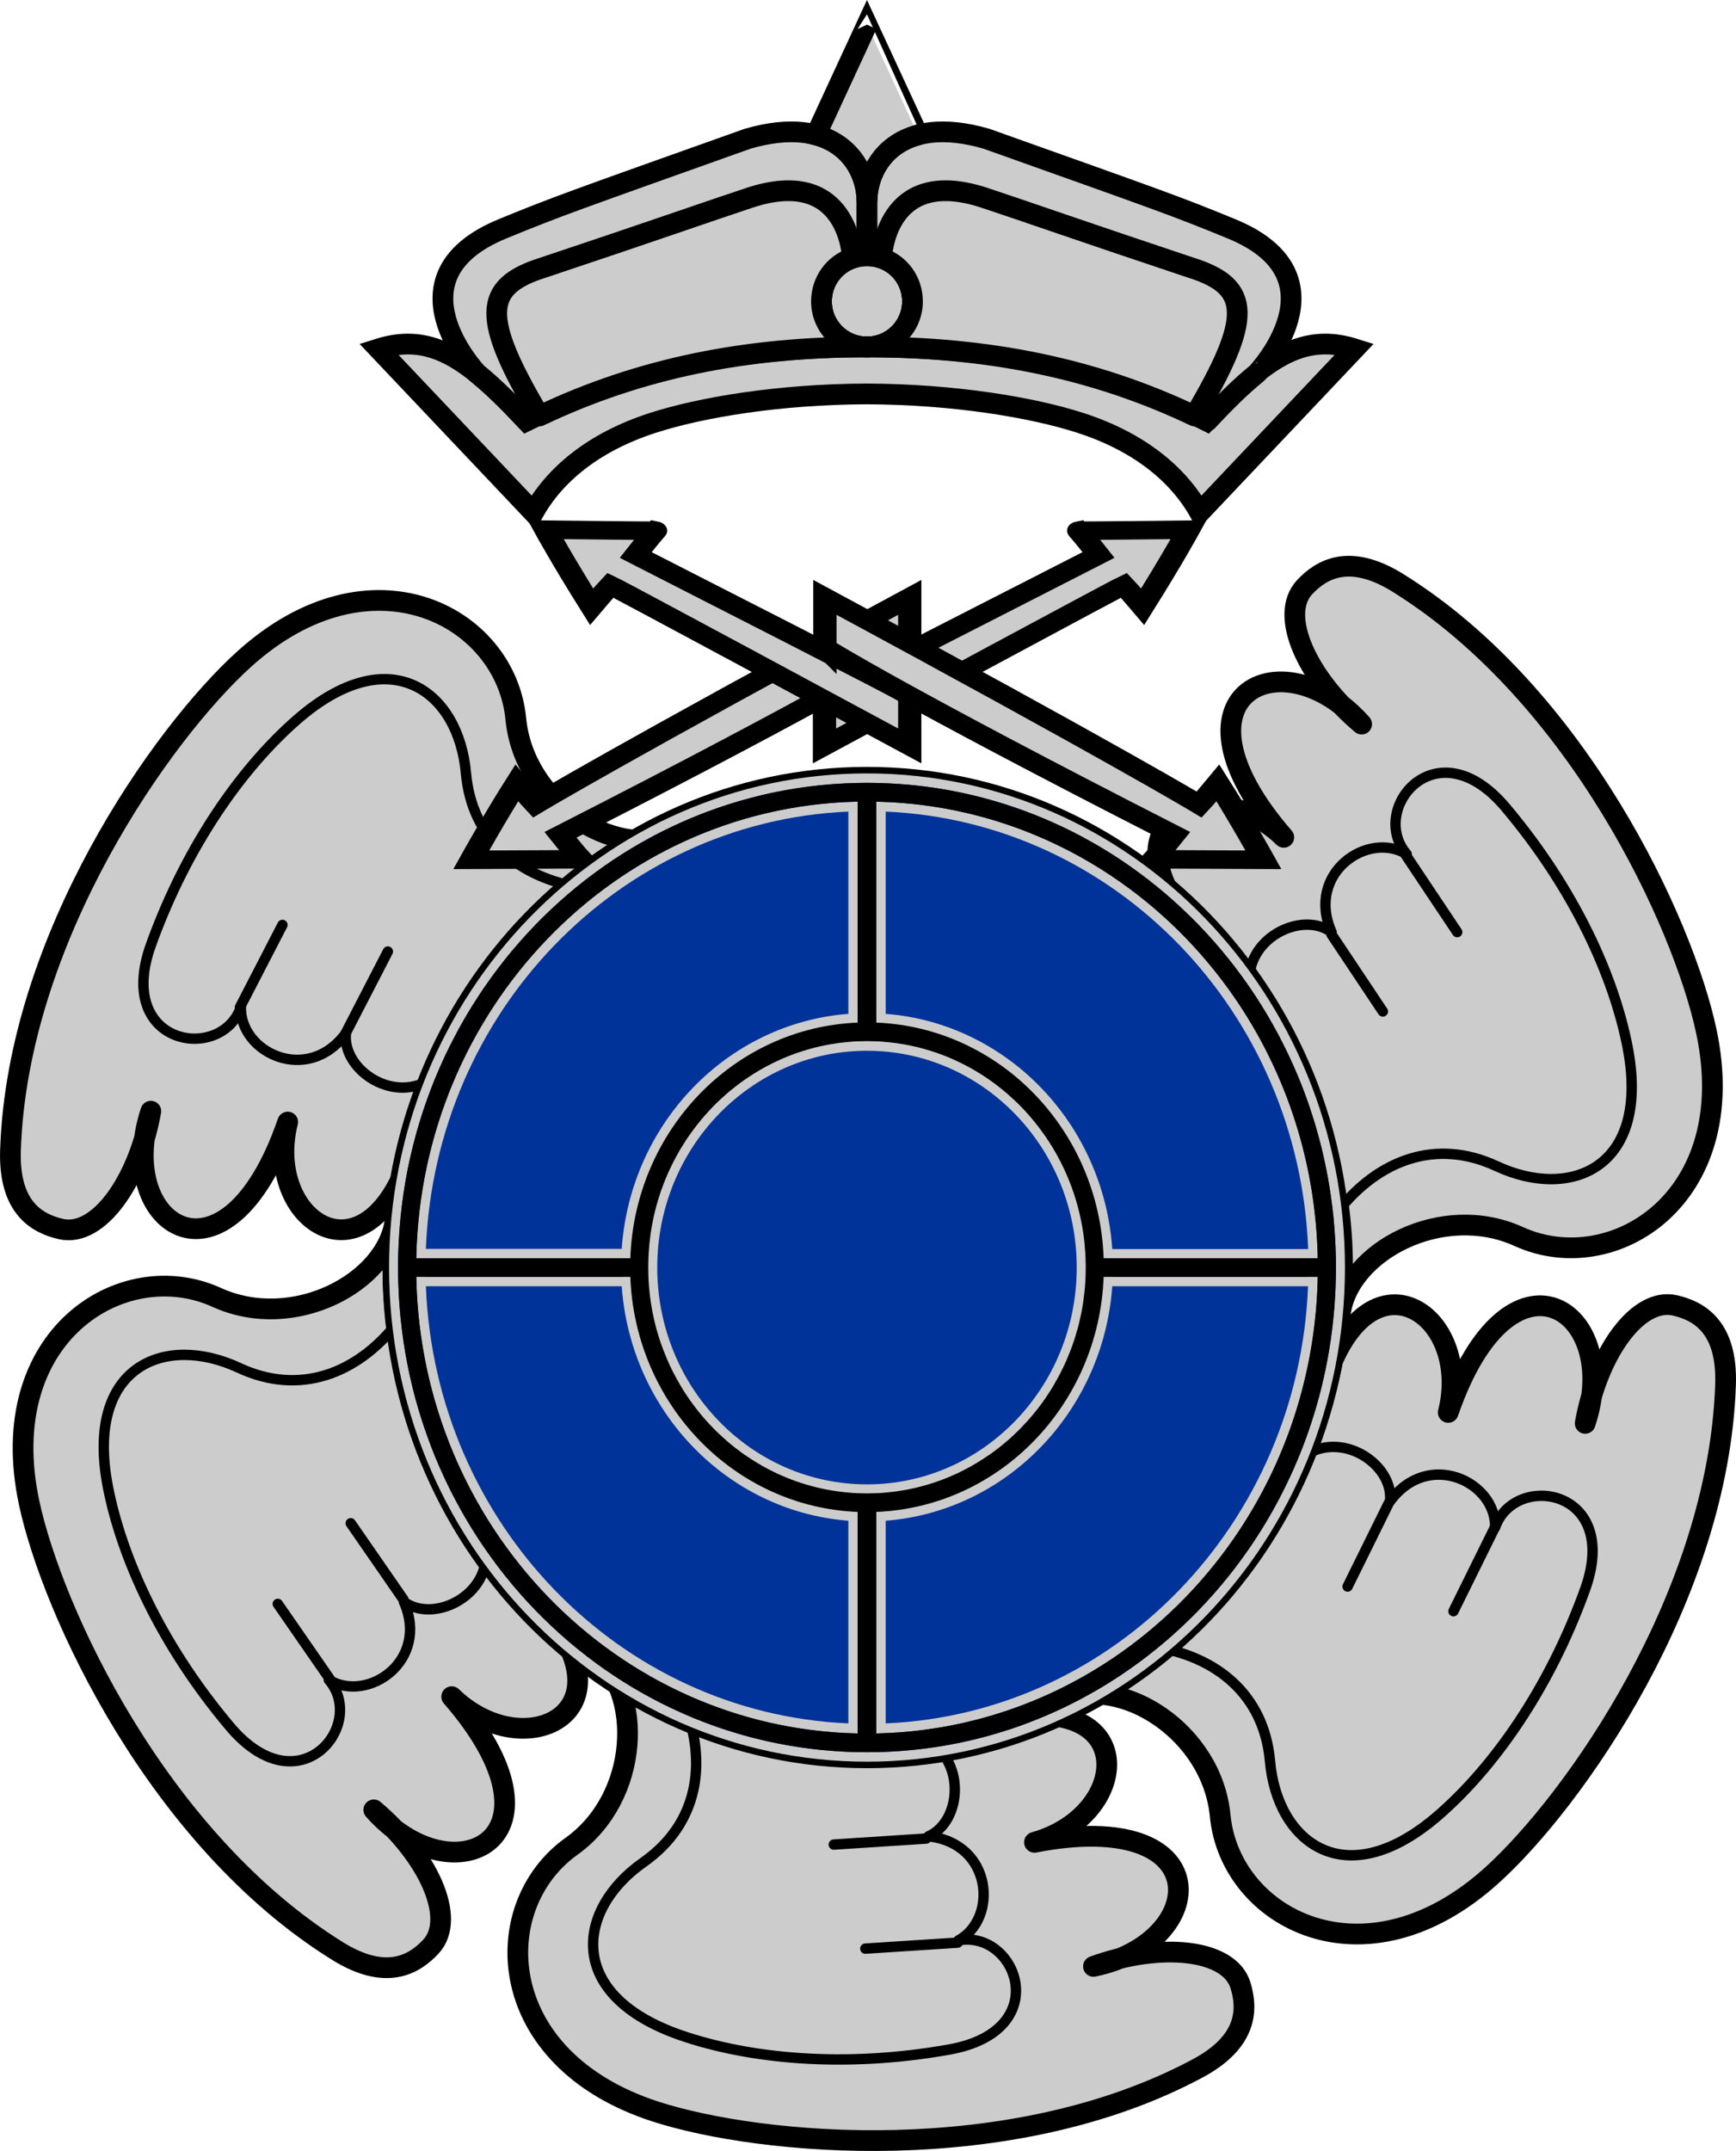 <?xml version="1.0" encoding="UTF-8" standalone="no"?>
<!-- Created with Inkscape (http://www.inkscape.org/) -->

<svg
   xmlns:dc="http://purl.org/dc/elements/1.1/"
   xmlns:cc="http://creativecommons.org/ns#"
   xmlns:rdf="http://www.w3.org/1999/02/22-rdf-syntax-ns#"
   xmlns:svg="http://www.w3.org/2000/svg"
   xmlns="http://www.w3.org/2000/svg"
   xmlns:sodipodi="http://sodipodi.sourceforge.net/DTD/sodipodi-0.dtd"
   xmlns:inkscape="http://www.inkscape.org/namespaces/inkscape"
   width="800.018"
   height="990.881"
   id="svg5108"
   version="1.1"
   inkscape:version="0.48.4 r9939"
   sodipodi:docname="Suomen_lentomerkki_konekivääriampujalle_ja_radiosähköttäjälle_1942-1945.svg">
  <defs
     id="defs5110" />
  <sodipodi:namedview
     id="base"
     pagecolor="#ffffff"
     bordercolor="#666666"
     borderopacity="1.0"
     inkscape:pageopacity="0.0"
     inkscape:pageshadow="2"
     inkscape:zoom="0.52025256"
     inkscape:cx="400.01433"
     inkscape:cy="492.22451"
     inkscape:document-units="px"
     inkscape:current-layer="layer1"
     showgrid="false"
     inkscape:showpageshadow="false"
     fit-margin-top="0"
     fit-margin-left="0"
     fit-margin-right="0"
     fit-margin-bottom="0"
     inkscape:window-width="1024"
     inkscape:window-height="714"
     inkscape:window-x="0"
     inkscape:window-y="27"
     inkscape:window-maximized="1" />
  <g
     inkscape:label="Layer 1"
     inkscape:groupmode="layer"
     id="layer1"
     transform="translate(-31.414,-236.563)">
    <path
       style="fill:#cccccc;fill-rule:evenodd;stroke:#000000;stroke-width:9.55;stroke-miterlimit:4;stroke-opacity:1;stroke-dasharray:none;fill-opacity:1"
       d="m 219.174,395.032 c -4.249,0.024 -8.648,0.748 -13.312,2.219 l 71.406,75.375 c 9.496,-17.044 27.199,-32.295 54.875,-41.25 22.036,-7.132 57.931,-13.215 98.625,-13.375 40.694,0.16 76.589,6.243 98.625,13.375 27.676,8.955 45.379,24.206 54.875,41.25 l 71.406,-75.375 c -4.664,-1.471 -9.063,-2.195 -13.312,-2.219 -18.413,-0.103 -33.904,12.952 -54.875,35.406 -48.42,-24.417 -98.635,-34.562 -156.531,-34.562 -0.063,0 -0.125,-2e-5 -0.188,0 -0.063,-2e-5 -0.125,0 -0.188,0 -57.896,0 -108.111,10.146 -156.531,34.562 -20.971,-22.454 -36.462,-35.51 -54.875,-35.406 z"
       id="path4012"
       inkscape:connector-curvature="0" />
    <path
       style="fill:#cccccc;fill-opacity:1"
       inkscape:connector-curvature="0"
       d="m 451.925,375.392 c 0,-11.606 -9.374,-20.994 -20.967,-20.994 -11.579,0 -20.98,9.388 -20.98,20.994 0,11.566 9.401,20.98 20.98,20.98 11.593,0 20.967,-9.414 20.967,-20.98 z"
       id="path15" />
    <path
       style="fill:none;stroke:#000000;stroke-width:9.55;stroke-linecap:round;stroke-linejoin:round;stroke-miterlimit:3.864"
       inkscape:connector-curvature="0"
       stroke-miterlimit="3.864"
       d="m 451.925,375.392 c 0,-11.606 -9.374,-20.994 -20.967,-20.994 -11.579,0 -20.98,9.388 -20.98,20.994 0,11.566 9.401,20.98 20.98,20.98 11.593,0 20.967,-9.414 20.967,-20.98 z"
       id="path17" />
    <path
       style="fill:#cccccc;fill-rule:evenodd;fill-opacity:1"
       inkscape:connector-curvature="0"
       d="m 649.064,841.781 c 3.639,-28.731 46.857,-51.781 82.257,-35.671 43.313,19.696 102.89,-17.598 86.424,-94.607 -10.619,-49.726 -59.073,-154.82 -142.07,-206.439 -22.577,-14.041 -35.481,-6.128 -43.043,1.961 -12.215,13.053 1.515,42.245 26.283,63.063 -36.537,-41.163 -93.133,-13.811 -35.887,52.147 -31.599,-30.747 -79.688,-9.889 -47.304,34.196 17.612,15.407 32.763,33.736 45.113,55.109 23.726,41.041 32.519,86.397 28.231,130.24 z"
       id="path31" />
    <path
       style="fill:none;stroke:#000000;stroke-width:9.55;stroke-linecap:round;stroke-linejoin:round;stroke-miterlimit:3.864"
       inkscape:connector-curvature="0"
       stroke-miterlimit="3.864"
       d="m 649.064,841.781 c 3.639,-28.731 46.857,-51.781 82.257,-35.671 43.313,19.696 102.89,-17.598 86.424,-94.607 -10.619,-49.726 -59.073,-154.82 -142.07,-206.439 -22.577,-14.041 -35.481,-6.128 -43.043,1.961 -12.215,13.053 1.515,42.245 26.283,63.063 -36.537,-41.163 -93.133,-13.811 -35.887,52.147 -31.599,-30.747 -79.688,-9.889 -47.304,34.196 17.612,15.407 32.763,33.736 45.113,55.109 23.726,41.041 32.519,86.397 28.231,130.24 z"
       id="path33" />
    <path
       style="fill:#cccccc;fill-rule:evenodd;fill-opacity:1"
       inkscape:connector-curvature="0"
       d="m 607.314,690.801 c 4.802,6.574 9.36,13.513 13.527,20.75 15.123,26.188 24.308,54.013 27.757,82.176 18.275,-22.752 44.531,-33.046 72.518,-20.033 34.21,15.908 71.206,0.825 60.317,-55.042 -6.263,-32.045 -24.172,-72.261 -56.177,-110.2 -32.005,-37.916 -63.347,0.92 -45.586,21.521 -18.005,-10.889 -46.56,8.792 -34.602,35.955 -13.825,-10.103 -40.311,2.951 -37.754,24.878 z"
       id="path35" />
    <path
       style="fill:none;stroke:#000000;stroke-width:4.775;stroke-linecap:round;stroke-linejoin:round;stroke-miterlimit:3.864"
       inkscape:connector-curvature="0"
       stroke-miterlimit="3.864"
       d="m 607.314,690.801 c 4.802,6.574 9.36,13.513 13.527,20.75 15.123,26.188 24.308,54.013 27.757,82.176 18.275,-22.752 44.531,-33.046 72.518,-20.033 34.21,15.908 71.206,0.825 60.317,-55.042 -6.263,-32.045 -24.172,-72.261 -56.177,-110.2 -32.005,-37.916 -63.347,0.92 -45.586,21.521 -18.005,-10.889 -46.56,8.792 -34.602,35.955 -13.825,-10.103 -40.311,2.951 -37.754,24.878 z"
       id="path37" />
    <path
       style="fill:#cccccc;fill-rule:evenodd;fill-opacity:1"
       inkscape:connector-curvature="0"
       d="m 521.715,1019.44 c 26.675,-11.201 68.244,14.689 72.004,53.418 4.585,47.344 66.674,80.282 125.14,27.527 37.768,-34.061 104.56,-128.55 107.76,-226.249 0.853,-26.567 -12.445,-33.79 -23.239,-36.293 -17.382,-4.044 -35.819,22.428 -41.447,54.311 17.382,-52.228 -34.616,-87.587 -63.117,-5.045 10.849,-42.705 -31.274,-73.938 -53.283,-23.834 -4.531,22.942 -12.796,45.234 -25.146,66.607 -23.713,41.054 -58.558,71.381 -98.666,89.561 z"
       id="path39" />
    <path
       style="fill:none;stroke:#000000;stroke-width:9.55;stroke-linecap:round;stroke-linejoin:round;stroke-miterlimit:3.864"
       inkscape:connector-curvature="0"
       stroke-miterlimit="3.864"
       d="m 521.715,1019.44 c 26.675,-11.201 68.244,14.689 72.004,53.418 4.585,47.344 66.674,80.282 125.14,27.527 37.768,-34.061 104.56,-128.55 107.76,-226.249 0.853,-26.567 -12.445,-33.79 -23.239,-36.293 -17.382,-4.044 -35.819,22.428 -41.447,54.311 17.382,-52.228 -34.616,-87.587 -63.117,-5.045 10.849,-42.705 -31.274,-73.938 -53.283,-23.834 -4.531,22.942 -12.796,45.234 -25.146,66.607 -23.713,41.054 -58.558,71.381 -98.666,89.561 z"
       id="path41" />
    <path
       style="fill:#cccccc;fill-rule:evenodd;fill-opacity:1"
       inkscape:connector-curvature="0"
       d="m 631.574,907.781 c -3.287,7.454 -7.021,14.839 -11.2,22.09 -15.123,26.215 -34.629,48.048 -57.3,65.159 28.839,4.396 50.889,22.009 53.607,52.756 3.328,37.591 34.9,62.089 77.821,24.7 24.633,-21.413 50.51,-57.058 67.337,-103.74 16.868,-46.695 -32.451,-54.405 -41.406,-28.704 0.433,-21.048 -30.882,-35.928 -48.44,-12.012 1.839,-17.017 -22.698,-33.425 -40.419,-20.25 z"
       id="path43" />
    <path
       style="fill:none;stroke:#000000;stroke-width:4.775;stroke-linecap:round;stroke-linejoin:round;stroke-miterlimit:3.864"
       inkscape:connector-curvature="0"
       stroke-miterlimit="3.864"
       d="m 631.574,907.781 c -3.287,7.454 -7.021,14.839 -11.2,22.09 -15.123,26.215 -34.629,48.048 -57.3,65.159 28.839,4.396 50.889,22.009 53.607,52.756 3.328,37.591 34.9,62.089 77.821,24.7 24.633,-21.413 50.51,-57.058 67.337,-103.74 16.868,-46.695 -32.451,-54.405 -41.406,-28.704 0.433,-21.048 -30.882,-35.928 -48.44,-12.012 1.839,-17.017 -22.698,-33.425 -40.419,-20.25 z"
       id="path45" />
    <path
       style="fill:#cccccc;fill-rule:evenodd;fill-opacity:1"
       inkscape:connector-curvature="0"
       d="m 304.985,997.9 c 23.037,17.518 21.4,66.485 -10.24,89.089 -38.755,27.648 -36.212,97.867 38.701,122.14 48.413,15.678 163.619,26.27 249.819,-19.83 23.469,-12.54 23.063,-27.649 19.831,-38.255 -5.208,-17.084 -37.334,-19.804 -67.77,-8.766 53.932,-11.038 58.545,-73.735 -27.189,-57.151 42.421,-11.972 48.4,-64.05 -5.992,-58.071 -22.13,7.562 -45.559,11.525 -70.259,11.525 -47.413,0 -91.078,-15.002 -126.9,-40.676 z"
       id="path47" />
    <path
       style="fill:none;stroke:#000000;stroke-width:9.55;stroke-linecap:round;stroke-linejoin:round;stroke-miterlimit:3.864"
       inkscape:connector-curvature="0"
       stroke-miterlimit="3.864"
       d="m 304.985,997.9 c 23.037,17.518 21.4,66.485 -10.24,89.089 -38.755,27.648 -36.212,97.867 38.701,122.14 48.413,15.678 163.619,26.27 249.819,-19.83 23.469,-12.54 23.063,-27.649 19.831,-38.255 -5.208,-17.084 -37.334,-19.804 -67.77,-8.766 53.932,-11.038 58.545,-73.735 -27.189,-57.151 42.421,-11.972 48.4,-64.05 -5.992,-58.071 -22.13,7.562 -45.559,11.525 -70.259,11.525 -47.413,0 -91.078,-15.002 -126.9,-40.676 z"
       id="path49" />
    <path
       style="fill:#cccccc;fill-rule:evenodd;fill-opacity:1"
       inkscape:connector-curvature="0"
       d="m 456.605,1037.22 c -8.089,0.894 -16.368,1.354 -24.727,1.354 -30.26,0 -58.951,-5.966 -85.058,-17.058 10.592,27.189 6.385,55.095 -18.911,72.815 -30.882,21.684 -36.306,61.277 17.531,79.769 30.882,10.592 74.642,15.191 123.52,6.452 48.846,-8.765 30.896,-55.325 4.14,-50.252 18.437,-10.146 15.678,-44.721 -13.811,-47.94 15.664,-6.899 17.585,-36.375 -2.679,-45.14 z"
       id="path51" />
    <path
       style="fill:none;stroke:#000000;stroke-width:4.775;stroke-linecap:round;stroke-linejoin:round;stroke-miterlimit:3.864"
       inkscape:connector-curvature="0"
       stroke-miterlimit="3.864"
       d="m 456.605,1037.22 c -8.089,0.894 -16.368,1.354 -24.727,1.354 -30.26,0 -58.951,-5.966 -85.058,-17.058 10.592,27.189 6.385,55.095 -18.911,72.815 -30.882,21.684 -36.306,61.277 17.531,79.769 30.882,10.592 74.642,15.191 123.52,6.452 48.846,-8.765 30.896,-55.325 4.14,-50.252 18.437,-10.146 15.678,-44.721 -13.811,-47.94 15.664,-6.899 17.585,-36.375 -2.679,-45.14 z"
       id="path53" />
    <path
       style="fill:#cccccc;fill-rule:evenodd;fill-opacity:1"
       inkscape:connector-curvature="0"
       d="m 213.535,798.501 c -3.652,28.705 -46.857,51.754 -82.244,35.644 -43.327,-19.709 -102.89,17.599 -86.451,94.594 10.646,49.765 59.073,154.86 142.09,206.449 22.576,14.027 35.468,6.114 43.016,-1.975 12.229,-13.04 -1.488,-42.231 -26.27,-63.036 36.55,41.176 93.133,13.812 35.901,-52.133 31.585,30.72 79.674,9.875 47.304,-34.237 -17.612,-15.38 -32.776,-33.695 -45.112,-55.095 -23.701,-41.041 -32.534,-86.369 -28.232,-130.21 z"
       id="path55" />
    <path
       style="fill:none;stroke:#000000;stroke-width:9.55;stroke-linecap:round;stroke-linejoin:round;stroke-miterlimit:3.864"
       inkscape:connector-curvature="0"
       stroke-miterlimit="3.864"
       d="m 213.535,798.501 c -3.652,28.705 -46.857,51.754 -82.244,35.644 -43.327,-19.709 -102.89,17.599 -86.451,94.594 10.646,49.765 59.073,154.86 142.09,206.449 22.576,14.027 35.468,6.114 43.016,-1.975 12.229,-13.04 -1.488,-42.231 -26.27,-63.036 36.55,41.176 93.133,13.812 35.901,-52.133 31.585,30.72 79.674,9.875 47.304,-34.237 -17.612,-15.38 -32.776,-33.695 -45.112,-55.095 -23.701,-41.041 -32.534,-86.369 -28.232,-130.21 z"
       id="path57" />
    <path
       style="fill:#cccccc;fill-rule:evenodd;fill-opacity:1"
       inkscape:connector-curvature="0"
       d="m 255.295,949.451 c -4.829,-6.533 -9.32,-13.473 -13.527,-20.737 -15.124,-26.188 -24.294,-54.013 -27.785,-82.19 -18.234,22.793 -44.49,33.087 -72.491,20.047 -34.209,-15.908 -71.22,-0.825 -60.316,55.042 6.263,32.045 24.172,72.261 56.177,110.2 32.019,37.943 63.347,-0.92 45.6,-21.521 17.978,10.889 46.546,-8.793 34.588,-35.955 13.824,10.117 40.31,-2.949 37.754,-24.891 z"
       id="path59" />
    <path
       style="fill:none;stroke:#000000;stroke-width:4.775;stroke-linecap:round;stroke-linejoin:round;stroke-miterlimit:3.864"
       inkscape:connector-curvature="0"
       stroke-miterlimit="3.864"
       d="m 255.295,949.451 c -4.829,-6.533 -9.32,-13.473 -13.527,-20.737 -15.124,-26.188 -24.294,-54.013 -27.785,-82.19 -18.234,22.793 -44.49,33.087 -72.491,20.047 -34.209,-15.908 -71.22,-0.825 -60.316,55.042 6.263,32.045 24.172,72.261 56.177,110.2 32.019,37.943 63.347,-0.92 45.6,-21.521 17.978,10.889 46.546,-8.793 34.588,-35.955 13.824,10.117 40.31,-2.949 37.754,-24.891 z"
       id="path61" />
    <path
       style="fill:#cccccc;fill-rule:evenodd;fill-opacity:1"
       inkscape:connector-curvature="0"
       d="M 341.125,621.052 C 314.437,632.266 272.854,606.362 269.121,567.661 264.549,520.276 202.447,487.351 143.982,540.106 106.226,574.186 39.422,668.685 36.242,766.365 c -0.88,26.594 12.403,33.791 23.226,36.28 17.382,4.044 35.819,-22.415 41.46,-54.271 -17.382,52.228 34.589,87.547 63.077,5.005 -10.822,42.718 31.301,73.966 53.31,23.862 4.504,-22.942 12.797,-45.248 25.147,-66.621 23.698,-41.067 58.543,-71.367 98.664,-89.561 z"
       id="path63" />
    <path
       style="fill:none;stroke:#000000;stroke-width:9.55;stroke-linecap:round;stroke-linejoin:round;stroke-miterlimit:3.864"
       inkscape:connector-curvature="0"
       stroke-miterlimit="3.864"
       d="M 341.125,621.052 C 314.437,632.266 272.854,606.362 269.121,567.661 264.549,520.276 202.447,487.351 143.982,540.106 106.226,574.186 39.422,668.685 36.242,766.365 c -0.88,26.594 12.403,33.791 23.226,36.28 17.382,4.044 35.819,-22.415 41.46,-54.271 -17.382,52.228 34.589,87.547 63.077,5.005 -10.822,42.718 31.301,73.966 53.31,23.862 4.504,-22.942 12.797,-45.248 25.147,-66.621 23.698,-41.067 58.543,-71.367 98.664,-89.561 z"
       id="path65" />
    <path
       style="fill:#cccccc;fill-rule:evenodd;fill-opacity:1"
       inkscape:connector-curvature="0"
       d="m 231.275,732.701 c 3.26,-7.426 7.007,-14.839 11.187,-22.09 15.123,-26.188 34.643,-48.048 57.3,-65.132 -28.84,-4.437 -50.875,-22.022 -53.621,-52.796 -3.301,-37.564 -34.886,-62.075 -77.821,-24.687 -24.619,21.44 -50.51,57.043 -67.337,103.74 -16.841,46.708 32.479,54.405 41.433,28.731 -0.446,21.034 30.882,35.914 48.413,11.985 -1.84,17.03 22.712,33.452 40.446,20.25 z"
       id="path67" />
    <path
       style="fill:none;stroke:#000000;stroke-width:4.775;stroke-linecap:round;stroke-linejoin:round;stroke-miterlimit:3.864"
       inkscape:connector-curvature="0"
       stroke-miterlimit="3.864"
       d="m 231.275,732.701 c 3.26,-7.426 7.007,-14.839 11.187,-22.09 15.123,-26.188 34.643,-48.048 57.3,-65.132 -28.84,-4.437 -50.875,-22.022 -53.621,-52.796 -3.301,-37.564 -34.886,-62.075 -77.821,-24.687 -24.619,21.44 -50.51,57.043 -67.337,103.74 -16.841,46.708 32.479,54.405 41.433,28.731 -0.446,21.034 30.882,35.914 48.413,11.985 -1.84,17.03 22.712,33.452 40.446,20.25 z"
       id="path69" />
    <path
       style="fill:none;stroke:none"
       inkscape:connector-curvature="0"
       stroke-miterlimit="3.864"
       d="m 268.055,459.022 -62.224,-61.765 c 24.876,-7.845 42.407,5.546 68.217,33.182 48.399,-24.417 99.044,-34.562 156.9,-34.562 57.896,0 108.12,10.145 156.54,34.562 25.81,-27.636 43.313,-41.027 68.189,-33.182 l -71.409,75.373 c -9.496,-17.044 -27.189,-32.302 -54.865,-41.257 -48.4,-15.664 -163.619,-26.256 -249.829,19.817 -4.856,2.611 -8.509,5.073 -11.512,7.832 z"
       id="path73" />
    <path
       style="fill:#cccccc;fill-opacity:1"
       inkscape:connector-curvature="0"
       d="m 430.835,354.392 c -11.566,0 -20.859,9.388 -20.859,20.994 0,11.566 9.401,20.98 20.98,20.98 -57.869,0 -108.51,9.658 -156.91,34.075 -8.225,-8.833 -15.691,-16.192 -22.752,-21.887 0,0 -42.326,-44.409 11.688,-66.593 25.823,-10.605 32.735,-12.918 112.94,-41.487 39.621,-11.525 55.028,10.605 55.028,29.029 -0.002,24.28 -0.109,24.889 -0.109,24.889 z"
       id="path75" />
    <path
       style="fill:none;stroke:#000000;stroke-width:9.55;stroke-linecap:round;stroke-linejoin:round;stroke-miterlimit:3.864"
       inkscape:connector-curvature="0"
       stroke-miterlimit="3.864"
       d="m 430.835,354.392 c -11.566,0 -20.859,9.388 -20.859,20.994 0,11.566 9.401,20.98 20.98,20.98 -57.869,0 -108.51,9.658 -156.91,34.075 -8.225,-8.833 -15.691,-16.192 -22.752,-21.887 0,0 -42.326,-44.409 11.688,-66.593 25.823,-10.605 32.735,-12.918 112.94,-41.487 39.621,-11.525 55.028,10.605 55.028,29.029 -0.002,24.28 -0.109,24.889 -0.109,24.889 z"
       id="path77" />
    <path
       style="fill:#cccccc;fill-opacity:1"
       inkscape:connector-curvature="0"
       d="m 280.025,428.142 c -26.716,-45.18 -26.27,-59.464 1.379,-68.203 49.78,-16.598 77.402,-26.323 95.406,-32.275 46.113,-15.204 47.425,27.757 47.425,27.757 -8.359,2.76 -14.257,10.632 -14.257,19.966 0,11.566 9.401,20.98 20.98,20.98 -55.378,0 -104.43,9.618 -150.93,31.775 z"
       id="path79" />
    <path
       style="fill:none;stroke:#000000;stroke-width:9.55;stroke-linecap:round;stroke-linejoin:round;stroke-miterlimit:3.864"
       inkscape:connector-curvature="0"
       stroke-miterlimit="3.864"
       d="m 280.025,428.142 c -26.716,-45.18 -26.27,-59.464 1.379,-68.203 49.78,-16.598 77.402,-26.323 95.406,-32.275 46.113,-15.204 47.425,27.757 47.425,27.757 -8.359,2.76 -14.257,10.632 -14.257,19.966 0,11.566 9.401,20.98 20.98,20.98 -55.378,0 -104.43,9.618 -150.93,31.775 z"
       id="path81" />
    <path
       style="fill:#cccccc;fill-opacity:1"
       inkscape:connector-curvature="0"
       d="m 431.085,354.392 c 11.579,0 20.845,9.388 20.845,20.994 0,11.566 -9.374,20.98 -20.98,20.98 57.896,0 108.53,9.658 156.93,34.075 8.225,-8.833 15.691,-16.192 22.739,-21.887 0.014,0 42.34,-44.409 -11.674,-66.593 -25.823,-10.605 -32.722,-12.918 -112.92,-41.487 -39.634,-11.525 -55.055,10.605 -55.055,29.029 -0.001,24.28 0.121,24.889 0.121,24.889 z"
       id="path83" />
    <path
       style="fill:none;stroke:#000000;stroke-width:9.55;stroke-linecap:round;stroke-linejoin:round;stroke-miterlimit:3.864"
       inkscape:connector-curvature="0"
       stroke-miterlimit="3.864"
       d="m 431.085,354.392 c 11.579,0 20.845,9.388 20.845,20.994 0,11.566 -9.374,20.98 -20.98,20.98 57.896,0 108.53,9.658 156.93,34.075 8.225,-8.833 15.691,-16.192 22.739,-21.887 0.014,0 42.34,-44.409 -11.674,-66.593 -25.823,-10.605 -32.722,-12.918 -112.92,-41.487 -39.634,-11.525 -55.055,10.605 -55.055,29.029 -0.001,24.28 0.121,24.889 0.121,24.889 z"
       id="path85" />
    <path
       style="fill:#cccccc;fill-opacity:1"
       inkscape:connector-curvature="0"
       d="m 581.874,428.142 c 26.729,-45.18 26.27,-59.464 -1.379,-68.203 -49.793,-16.598 -77.375,-26.323 -95.419,-32.275 -46.073,-15.204 -47.385,27.757 -47.385,27.757 8.36,2.76 14.23,10.632 14.23,19.966 0,11.566 -9.374,20.98 -20.98,20.98 55.378,0 104.44,9.618 150.93,31.775 z"
       id="path87" />
    <path
       style="fill:none;stroke:#000000;stroke-width:9.55;stroke-linecap:round;stroke-linejoin:round;stroke-miterlimit:3.864"
       inkscape:connector-curvature="0"
       stroke-miterlimit="3.864"
       d="m 581.874,428.142 c 26.729,-45.18 26.27,-59.464 -1.379,-68.203 -49.793,-16.598 -77.375,-26.323 -95.419,-32.275 -46.073,-15.204 -47.385,27.757 -47.385,27.757 8.36,2.76 14.23,10.632 14.23,19.966 0,11.566 -9.374,20.98 -20.98,20.98 55.378,0 104.44,9.618 150.93,31.775 z"
       id="path89" />
    <path
       style="fill:#cccccc;fill-opacity:1"
       inkscape:connector-curvature="0"
       d="m 430.945,247.926 c -9.171,19.804 -23.496,50.794 -23.496,50.794 16.476,4.437 23.496,18.438 23.496,30.788 0,-12.35 7.048,-26.351 23.537,-30.788 0.001,0 -14.365,-30.99 -23.537,-50.794 z"
       id="path91" />
    <path
       style="fill:none;stroke:#000000;stroke-width:9.55;stroke-linecap:round;stroke-miterlimit:3.864"
       inkscape:connector-curvature="0"
       stroke-miterlimit="3.864"
       d="m 430.945,247.926 c -9.171,19.804 -23.496,50.794 -23.496,50.794 16.476,4.437 23.496,18.438 23.496,30.788 0,-12.35 7.048,-26.351 23.537,-30.788 0.001,0 -14.365,-30.99 -23.537,-50.794 z"
       id="path93" />
    <path
       style="fill:none;stroke:#000000;stroke-width:4.775;stroke-linecap:round;stroke-linejoin:round;stroke-miterlimit:3.864"
       inkscape:connector-curvature="0"
       stroke-miterlimit="3.864"
       d="m 645.003,666.922 23.686,35.521 m 10.551,-72.058 23.713,35.508 m -31.599,263.109 -18.911,38.308 m 67.689,-26.904 -18.911,38.281 m -242.959,104.71 -42.61,2.773 m 57.138,45.167 -42.596,2.76 M 217.334,973.278 193.041,938.175 m -9.307,72.221 -24.308,-35.089 m 31.125,-262.519 19.601,-37.957 m -68.176,25.702 19.601,-37.957"
       id="path103"
       sodipodi:nodetypes="cccccccccccccccccccc" />
    <g
       style="fill:#ffffff;stroke:#000000;stroke-width:11.204;stroke-linecap:butt;stroke-linejoin:miter;stroke-miterlimit:4;stroke-dasharray:none"
       stroke-miterlimit="4"
       transform="matrix(0.956,0,0,0.76,-805.999,291.228)"
       id="g13393">
      <path
         inkscape:connector-curvature="0"
         d="m 1273.4,349.71 v 30.42 c 139.8,-94.787 144.29,-97.421 144.29,-97.421 2.151,2.84 9.075,13.089 9.075,13.089 14.192,-28.413 22.14,-46.71 22.14,-46.71 -53.821,0.78 -53.041,0.585 -53.041,0.585 2.647,3.561 9.636,14.739 9.636,14.739 -132.6,85.021 -132.1,85.297 -132.1,85.297 z"
         id="path13259-8"
         style="stroke:#000000;stroke-width:11.204;stroke-miterlimit:4;stroke-dasharray:none;fill:#cccccc;fill-opacity:1" />
      <path
         inkscape:connector-curvature="0"
         d="m 1314.5,320.53 v -30.42 c -139.8,94.787 -180.46,125.6 -180.46,125.6 -2.151,-2.84 -8.977,-13.186 -8.977,-13.186 -10.487,20.711 -21.945,46.613 -21.945,46.613 29.055,-0.195 52.846,-0.293 52.846,-0.293 -2.647,-3.561 -9.831,-14.837 -9.831,-14.837 132.6,-85.021 168.37,-113.48 168.37,-113.48 z"
         id="path13259-86-8-3"
         style="stroke:#000000;stroke-width:11.204;stroke-miterlimit:4;stroke-dasharray:none;fill:#cccccc;fill-opacity:1" />
      <path
         inkscape:connector-curvature="0"
         d="m 1314.5,349.71 v 30.42 c -139.8,-94.787 -144.29,-97.421 -144.29,-97.421 -2.151,2.84 -9.075,13.089 -9.075,13.089 -14.192,-28.413 -22.14,-46.71 -22.14,-46.71 53.821,0.78 53.041,0.585 53.041,0.585 -2.647,3.561 -9.636,14.739 -9.636,14.739 132.6,85.021 132.1,85.297 132.1,85.297 z"
         id="path13259"
         style="stroke:#000000;stroke-width:11.204;stroke-miterlimit:4;stroke-dasharray:none;fill:#cccccc;fill-opacity:1" />
      <path
         inkscape:connector-curvature="0"
         d="m 1273.6,320.53 v -30.42 c 139.8,94.787 180.46,125.6 180.46,125.6 2.151,-2.84 8.977,-13.186 8.977,-13.186 10.487,20.711 21.945,46.613 21.945,46.613 -29.055,-0.195 -52.846,-0.293 -52.846,-0.293 2.647,-3.561 9.831,-14.837 9.831,-14.837 -132.6,-85.021 -168.37,-113.48 -168.37,-113.48 z"
         id="path13259-86-8"
         style="stroke:#000000;stroke-width:11.204;stroke-miterlimit:4;stroke-dasharray:none;fill:#cccccc;fill-opacity:1" />
    </g>
    <path
       inkscape:connector-curvature="0"
       id="path4990"
       d="m 652.722,820.387 c 0,126.527 -99.287,229.098 -221.763,229.098 -122.476,0 -221.763,-102.57 -221.763,-229.098 0,-126.527 99.287,-229.098 221.763,-229.098 122.476,0 221.763,102.57 221.763,229.098 z"
       style="fill:#cccccc;fill-opacity:1;stroke:#000000;stroke-width:3;stroke-opacity:1" />
    <path
       style="fill:#003399;fill-opacity:1;stroke:none"
       d="m 647.066,820.388 c 0,123.3 -96.754,223.255 -216.107,223.255 -119.352,0 -216.107,-99.954 -216.107,-223.255 0,-123.3 96.754,-223.254 216.107,-223.254 119.352,0 216.107,99.954 216.107,223.254 z"
       id="path4384"
       inkscape:connector-curvature="0" />
    <path
       inkscape:connector-curvature="0"
       style="fill:#cccccc;fill-opacity:1;stroke:none"
       d="m 430.957,605.757 c -114.745,0 -207.781,96.085 -207.781,214.625 0,118.54 93.036,214.656 207.781,214.656 114.745,0 207.781,-96.116 207.781,-214.656 0,-118.54 -93.036,-214.625 -207.781,-214.625 z m 0,4.438 c 1.441,0 2.878,0.032 4.312,0.062 l 0,93.031 c -1.428,-0.055 -2.872,-0.094 -4.312,-0.094 -1.441,0 -2.885,0.039 -4.313,0.094 l 0,-93.031 c 1.434,-0.031 2.872,-0.062 4.313,-0.062 z m -8.594,0.188 0,93.156 c -55.87,4.327 -100.436,50.48 -104.438,108.25 l -90.25,0 c 4.251,-109.15 89.068,-196.873 194.688,-201.406 z m 17.219,0 c 105.642,4.551 190.492,92.309 194.688,201.5 l -90.281,0 c -3.959,-57.803 -48.521,-104 -104.406,-108.344 l 0,-93.156 z m -8.625,110.156 c 53.381,0 96.656,44.697 96.656,99.844 0,55.147 -43.275,99.875 -96.656,99.875 -53.381,0 -96.656,-44.728 -96.656,-99.875 0,-55.147 43.275,-99.844 96.656,-99.844 z m -203.406,95.562 90.156,0 c -0.046,1.378 -0.094,2.767 -0.094,4.156 0,1.484 0.041,2.967 0.094,4.438 l -90.156,0 c -0.028,-1.432 -0.062,-2.874 -0.062,-4.312 0,-1.428 0.035,-2.86 0.062,-4.281 z m 316.688,0.125 90.125,0 c 0.026,1.388 0.062,2.762 0.062,4.156 0,1.447 -0.034,2.873 -0.062,4.312 l -90.156,0 c 0.053,-1.471 0.094,-2.954 0.094,-4.438 0,-1.347 -0.019,-2.695 -0.062,-4.031 z m -316.563,12.781 90.25,0 c 4.126,57.641 48.658,103.678 104.438,108 l 0,93.344 c -105.61,-4.531 -190.422,-92.209 -194.688,-201.344 z m 316.313,0 90.219,0 c -4.27,109.119 -89.035,196.797 -194.625,201.344 l 0,-93.344 C 495.346,932.67 539.862,886.637 543.988,829.007 z M 426.644,937.257 c 1.428,0.055 2.872,0.094 4.313,0.094 1.441,0 2.885,-0.039 4.312,-0.094 l 0,93.219 c -1.433,0.031 -2.872,0.063 -4.312,0.063 -1.441,0 -2.879,-0.032 -4.313,-0.063 l 0,-93.219 z"
       id="path4458" />
    <path
       inkscape:connector-curvature="0"
       style="fill:#000000;fill-opacity:1;stroke:none"
       d="m 430.957,597.132 c -1.446,0 -2.873,0.033 -4.313,0.062 -3.624,0.073 -7.234,0.244 -10.812,0.5 -1.517,0.108 -3.023,0.234 -4.531,0.375 -0.396,0.037 -0.793,0.055 -1.188,0.094 -1.651,0.163 -3.298,0.361 -4.937,0.562 -3.528,0.433 -7.026,0.956 -10.5,1.562 -1.737,0.303 -3.465,0.623 -5.188,0.969 -1.596,0.321 -3.198,0.643 -4.781,1 -0.219,0.049 -0.437,0.106 -0.656,0.156 -1.613,0.369 -3.213,0.782 -4.812,1.188 -1.692,0.429 -3.386,0.873 -5.063,1.344 -1.676,0.47 -3.34,0.958 -5,1.469 -1.66,0.511 -3.326,1.043 -4.969,1.594 -3.286,1.101 -6.535,2.274 -9.75,3.531 -1.528,0.598 -3.051,1.212 -4.562,1.844 -0.125,0.052 -0.25,0.104 -0.375,0.156 -1.537,0.646 -3.075,1.318 -4.594,2 -1.57,0.704 -3.137,1.446 -4.687,2.188 -1.373,0.657 -2.736,1.314 -4.094,2 -0.714,0.36 -1.416,0.726 -2.125,1.094 -0.479,0.249 -0.961,0.498 -1.438,0.75 -0.504,0.267 -0.998,0.542 -1.5,0.812 -1.509,0.814 -3.012,1.65 -4.5,2.5 -1.488,0.85 -2.971,1.709 -4.438,2.594 -1.466,0.885 -2.931,1.8 -4.375,2.719 -1.444,0.919 -2.86,1.828 -4.281,2.781 -1.421,0.953 -2.852,1.951 -4.25,2.938 -1.398,0.986 -2.782,1.981 -4.156,3 -1.239,0.919 -2.468,1.836 -3.688,2.781 -0.708,0.549 -1.392,1.13 -2.094,1.688 -0.579,0.461 -1.175,0.909 -1.75,1.375 -0.189,0.154 -0.374,0.314 -0.562,0.469 -1.325,1.083 -2.638,2.167 -3.938,3.281 -1.285,1.102 -2.552,2.212 -3.812,3.344 -0.033,0.029 -0.061,0.064 -0.094,0.094 -2.47,2.221 -4.912,4.511 -7.281,6.844 -0.052,0.052 -0.104,0.105 -0.156,0.156 -1.197,1.182 -2.392,2.353 -3.562,3.562 -0.026,0.026 -0.037,0.067 -0.062,0.094 -2.385,2.466 -4.697,4.984 -6.969,7.562 -1.11,1.259 -2.199,2.527 -3.281,3.812 -0.028,0.034 -0.065,0.06 -0.094,0.094 -0.695,0.827 -1.379,1.662 -2.062,2.5 -0.449,0.55 -0.9,1.102 -1.344,1.656 -0.521,0.651 -1.017,1.312 -1.531,1.969 -0.54,0.69 -1.093,1.366 -1.625,2.063 -0.424,0.555 -0.831,1.128 -1.25,1.687 -0.584,0.78 -1.176,1.556 -1.75,2.344 -0.127,0.175 -0.248,0.356 -0.375,0.531 -0.93,1.284 -1.847,2.57 -2.75,3.875 -0.408,0.59 -0.816,1.187 -1.219,1.781 -0.524,0.772 -1.048,1.533 -1.563,2.313 -0.17,0.257 -0.331,0.523 -0.5,0.781 -0.779,1.191 -1.555,2.387 -2.312,3.594 -0.571,0.911 -1.129,1.83 -1.688,2.75 -0.342,0.564 -0.694,1.12 -1.031,1.687 -0.202,0.34 -0.393,0.69 -0.594,1.031 -0.837,1.423 -1.662,2.869 -2.469,4.312 -0.198,0.354 -0.398,0.707 -0.594,1.062 -0.724,1.313 -1.426,2.639 -2.125,3.969 -0.637,1.21 -1.26,2.433 -1.875,3.656 -0.578,1.15 -1.159,2.307 -1.719,3.469 -0.3,0.624 -0.611,1.248 -0.906,1.875 -0.205,0.435 -0.392,0.876 -0.594,1.313 -0.648,1.401 -1.286,2.802 -1.906,4.219 -0.639,1.461 -1.266,2.929 -1.875,4.406 -0.173,0.419 -0.361,0.83 -0.531,1.25 -0.585,1.442 -1.131,2.886 -1.688,4.344 -0.645,1.69 -1.269,3.415 -1.875,5.125 -0.518,1.462 -1.042,2.93 -1.531,4.406 -0.179,0.54 -0.356,1.083 -0.531,1.625 -0.465,1.441 -0.906,2.89 -1.344,4.344 -0.406,1.347 -0.806,2.704 -1.188,4.062 -0.193,0.686 -0.376,1.374 -0.562,2.063 -0.4,1.48 -0.785,2.977 -1.156,4.469 -0.356,1.431 -0.702,2.87 -1.031,4.313 -0.162,0.708 -0.314,1.415 -0.469,2.125 -0.185,0.846 -0.387,1.682 -0.562,2.531 -0.226,1.092 -0.446,2.183 -0.656,3.281 -0.165,0.861 -0.314,1.73 -0.469,2.594 -0.129,0.718 -0.253,1.436 -0.375,2.156 -0.253,1.493 -0.495,2.997 -0.719,4.5 -0.02,0.135 -0.043,0.271 -0.062,0.406 -0.266,1.806 -0.495,3.618 -0.719,5.438 -0.224,1.821 -0.444,3.665 -0.625,5.5 -0.007,0.072 0.007,0.147 0,0.219 -0.136,1.387 -0.264,2.762 -0.375,4.156 -0.056,0.699 -0.107,1.393 -0.156,2.094 -0.117,1.653 -0.231,3.306 -0.312,4.969 -0.078,1.582 -0.142,3.191 -0.188,4.781 -0.015,0.509 -0.02,1.021 -0.031,1.531 -0.007,0.303 -0.026,0.603 -0.031,0.906 -0.026,1.428 -0.031,2.847 -0.031,4.281 0,1.445 0.005,2.874 0.031,4.312 0.006,0.303 0.025,0.603 0.031,0.906 0.01,0.469 0.018,0.938 0.031,1.406 0.046,1.622 0.108,3.262 0.188,4.875 0.084,1.704 0.192,3.4 0.312,5.094 0.041,0.575 0.08,1.145 0.125,1.719 0.119,1.51 0.259,2.999 0.406,4.5 0.184,1.876 0.396,3.763 0.625,5.625 0.229,1.862 0.477,3.715 0.75,5.562 0.253,1.712 0.522,3.426 0.812,5.125 0.068,0.397 0.149,0.791 0.219,1.188 0.212,1.203 0.425,2.398 0.656,3.594 0.157,0.815 0.303,1.626 0.469,2.438 0.261,1.278 0.53,2.543 0.813,3.812 0.035,0.158 0.09,0.311 0.125,0.469 0.387,1.726 0.793,3.446 1.219,5.156 0.428,1.72 0.846,3.453 1.312,5.156 0.049,0.178 0.107,0.353 0.156,0.531 0.456,1.65 0.946,3.272 1.438,4.906 0.504,1.675 1.021,3.342 1.562,5 0.044,0.135 0.081,0.272 0.125,0.406 0.547,1.666 1.135,3.321 1.719,4.969 0.532,1.502 1.094,3.013 1.656,4.5 0.141,0.373 0.263,0.753 0.406,1.125 0.45,1.17 0.907,2.34 1.375,3.5 0.189,0.469 0.37,0.939 0.562,1.406 0.635,1.542 1.302,3.069 1.969,4.594 0.721,1.648 1.46,3.28 2.219,4.906 0.583,1.25 1.177,2.482 1.781,3.719 0.27,0.553 0.538,1.106 0.812,1.656 0.149,0.299 0.287,0.608 0.437,0.906 0.566,1.121 1.167,2.234 1.75,3.344 0.688,1.309 1.381,2.613 2.094,3.906 0.289,0.524 0.582,1.042 0.875,1.562 0.075,0.134 0.143,0.272 0.219,0.406 0.658,1.165 1.323,2.317 2,3.469 0.677,1.15 1.366,2.301 2.062,3.438 0.3,0.49 0.603,0.982 0.906,1.469 0.12,0.193 0.223,0.401 0.344,0.594 0.754,1.203 1.537,2.376 2.312,3.562 0.17,0.26 0.329,0.522 0.5,0.781 0.807,1.223 1.639,2.451 2.469,3.656 1.004,1.459 2.026,2.88 3.062,4.312 1.037,1.433 2.087,2.876 3.156,4.281 1.069,1.406 2.149,2.778 3.25,4.156 1.101,1.378 2.212,2.744 3.344,4.094 0.067,0.08 0.121,0.171 0.188,0.25 1.067,1.269 2.156,2.507 3.25,3.75 0.983,1.118 1.964,2.216 2.969,3.312 0.189,0.206 0.373,0.42 0.562,0.625 1.174,1.272 2.391,2.538 3.594,3.781 0.59,0.61 1.184,1.209 1.781,1.813 0.608,0.614 1.197,1.237 1.812,1.844 0.047,0.047 0.109,0.078 0.156,0.125 1.174,1.156 2.364,2.309 3.562,3.438 1.181,1.113 2.389,2.227 3.594,3.312 0.071,0.064 0.147,0.123 0.219,0.188 0.599,0.538 1.207,1.062 1.812,1.594 0.743,0.653 1.467,1.326 2.219,1.969 0.411,0.351 0.837,0.683 1.25,1.031 0.822,0.692 1.637,1.383 2.469,2.063 0.184,0.15 0.378,0.288 0.562,0.438 1.144,0.929 2.306,1.845 3.469,2.75 0.221,0.172 0.434,0.36 0.656,0.531 1.361,1.051 2.739,2.075 4.125,3.094 0.87,0.64 1.745,1.279 2.625,1.906 0.291,0.207 0.583,0.419 0.875,0.625 0.281,0.198 0.562,0.397 0.844,0.594 1.109,0.773 2.221,1.528 3.344,2.281 1.214,0.814 2.425,1.617 3.656,2.406 0.312,0.2 0.625,0.396 0.937,0.594 0.9,0.571 1.81,1.13 2.719,1.688 0.625,0.383 1.246,0.779 1.875,1.156 0.94,0.564 1.895,1.107 2.844,1.656 0.521,0.301 1.039,0.609 1.563,0.906 0.674,0.382 1.353,0.75 2.031,1.125 1.144,0.633 2.281,1.263 3.438,1.875 0.008,0 0.023,0 0.031,0 0.259,0.137 0.522,0.27 0.781,0.406 0.772,0.405 1.535,0.824 2.312,1.219 1.518,0.771 3.056,1.515 4.594,2.25 1.55,0.742 3.087,1.452 4.656,2.156 1.519,0.681 3.057,1.354 4.594,2 0.125,0.053 0.25,0.104 0.375,0.156 0.605,0.253 1.205,0.502 1.812,0.75 0.916,0.373 1.828,0.733 2.75,1.094 1.607,0.628 3.25,1.254 4.875,1.844 1.262,0.458 2.509,0.909 3.781,1.344 0.727,0.248 1.457,0.478 2.187,0.719 1.284,0.422 2.581,0.821 3.875,1.219 1.267,0.39 2.536,0.79 3.812,1.156 1.026,0.295 2.061,0.565 3.094,0.844 0.605,0.164 1.205,0.342 1.812,0.5 0.85,0.222 1.708,0.414 2.562,0.625 1.156,0.286 2.306,0.577 3.469,0.844 0.261,0.06 0.52,0.129 0.781,0.188 1.584,0.357 3.185,0.679 4.781,1 1.723,0.346 3.451,0.665 5.188,0.969 3.474,0.607 6.972,1.129 10.5,1.562 1.64,0.201 3.287,0.399 4.937,0.562 0.395,0.039 0.792,0.057 1.188,0.094 1.508,0.141 3.014,0.267 4.531,0.375 1.674,0.12 3.347,0.233 5.031,0.312 0.115,0 0.228,0.026 0.344,0.031 0.259,0.012 0.522,0.02 0.781,0.031 1.543,0.065 3.105,0.093 4.656,0.125 1.439,0.029 2.867,0.063 4.313,0.063 1.446,0 2.873,-0.033 4.312,-0.063 1.581,-0.032 3.146,-0.058 4.719,-0.125 0.322,-0.014 0.647,-0.047 0.969,-0.063 1.706,-0.081 3.399,-0.191 5.094,-0.312 1.622,-0.116 3.232,-0.254 4.844,-0.406 0.25,-0.024 0.501,-0.038 0.75,-0.063 1.692,-0.166 3.382,-0.356 5.063,-0.562 3.528,-0.433 7.058,-0.956 10.531,-1.562 1.737,-0.303 3.465,-0.623 5.188,-0.969 1.723,-0.346 3.417,-0.706 5.125,-1.094 1.498,-0.34 2.983,-0.69 4.469,-1.062 0.44,-0.11 0.873,-0.231 1.312,-0.344 1.042,-0.268 2.089,-0.529 3.125,-0.812 0.417,-0.114 0.834,-0.227 1.25,-0.344 0.263,-0.074 0.518,-0.175 0.781,-0.25 1.411,-0.402 2.82,-0.82 4.219,-1.25 1.471,-0.453 2.949,-0.891 4.406,-1.375 0.187,-0.062 0.375,-0.125 0.562,-0.188 0.209,-0.07 0.416,-0.148 0.625,-0.219 1.432,-0.485 2.863,-0.985 4.281,-1.5 1.625,-0.59 3.236,-1.215 4.844,-1.844 1.607,-0.628 3.192,-1.271 4.781,-1.938 1.589,-0.667 3.18,-1.358 4.75,-2.062 1.57,-0.704 3.137,-1.415 4.688,-2.156 1.55,-0.742 3.064,-1.503 4.594,-2.281 1.035,-0.526 2.068,-1.051 3.094,-1.594 0.491,-0.26 0.979,-0.517 1.469,-0.781 0.283,-0.153 0.561,-0.315 0.844,-0.469 1.223,-0.667 2.447,-1.341 3.656,-2.031 1.488,-0.85 2.971,-1.709 4.438,-2.594 1.466,-0.884 2.931,-1.8 4.375,-2.719 2.888,-1.838 5.735,-3.747 8.531,-5.719 1.142,-0.806 2.28,-1.61 3.406,-2.438 0.251,-0.185 0.499,-0.377 0.75,-0.562 2.748,-2.037 5.444,-4.147 8.094,-6.313 1.325,-1.083 2.638,-2.168 3.938,-3.281 3.899,-3.341 7.683,-6.826 11.344,-10.438 1.204,-1.188 2.416,-2.377 3.594,-3.594 0.015,-0.016 0.016,-0.046 0.031,-0.062 2.385,-2.466 4.697,-4.984 6.969,-7.562 0.049,-0.055 0.108,-0.101 0.156,-0.156 1.09,-1.238 2.156,-2.487 3.219,-3.75 0.071,-0.085 0.148,-0.165 0.219,-0.25 3.244,-3.87 6.359,-7.873 9.344,-11.969 3.05,-4.185 5.955,-8.468 8.719,-12.875 1.843,-2.938 3.633,-5.938 5.344,-8.969 0.855,-1.515 1.678,-3.025 2.5,-4.562 0.822,-1.538 1.619,-3.097 2.406,-4.656 1.574,-3.119 3.098,-6.296 4.531,-9.5 0.717,-1.602 1.413,-3.19 2.094,-4.813 1.362,-3.244 2.66,-6.553 3.875,-9.875 2.43,-6.644 4.558,-13.415 6.375,-20.344 2.713,-10.343 4.715,-20.994 5.969,-31.875 0.006,-0.052 0.025,-0.104 0.031,-0.156 0.015,-0.134 0.016,-0.272 0.031,-0.406 0.19,-1.689 0.378,-3.393 0.531,-5.094 0.498,-5.508 0.803,-11.071 0.906,-16.688 0.026,-1.438 0.062,-2.868 0.062,-4.312 0,-1.434 -0.005,-2.853 -0.031,-4.281 -0.004,-0.229 -0.026,-0.458 -0.031,-0.688 -0.034,-1.589 -0.091,-3.17 -0.156,-4.75 -0.002,-0.052 0.002,-0.105 0,-0.156 -4.4e-4,-0.01 4.4e-4,-0.021 0,-0.031 -0.078,-1.85 -0.191,-3.693 -0.312,-5.531 -0.088,-1.337 -0.17,-2.67 -0.281,-4 -0.092,-1.1 -0.205,-2.186 -0.313,-3.281 -0.003,-0.031 0.003,-0.063 0,-0.094 -0.004,-0.041 0.004,-0.084 0,-0.125 -0.181,-1.835 -0.401,-3.679 -0.625,-5.5 -0.201,-1.632 -0.421,-3.254 -0.656,-4.875 -0.033,-0.229 -0.06,-0.459 -0.094,-0.688 -0.164,-1.107 -0.352,-2.211 -0.531,-3.312 -0.287,-1.763 -0.579,-3.533 -0.906,-5.281 -0.006,-0.032 -0.025,-0.062 -0.031,-0.094 -0.008,-0.042 -0.023,-0.083 -0.031,-0.125 -0.327,-1.737 -0.666,-3.465 -1.031,-5.187 -0.29,-1.366 -0.592,-2.706 -0.906,-4.063 -0.219,-0.948 -0.425,-1.9 -0.656,-2.844 -0.072,-0.292 -0.146,-0.583 -0.219,-0.875 -0.223,-0.897 -0.454,-1.795 -0.688,-2.688 -0.017,-0.064 -0.046,-0.124 -0.062,-0.188 -0.439,-1.668 -0.9,-3.348 -1.375,-5 -0.493,-1.715 -0.999,-3.427 -1.531,-5.125 -0.532,-1.698 -1.086,-3.383 -1.656,-5.062 -0.331,-0.975 -0.657,-1.938 -1,-2.906 -0.247,-0.697 -0.496,-1.4 -0.75,-2.094 -0.37,-1.011 -0.741,-2.027 -1.125,-3.031 -0.248,-0.648 -0.497,-1.292 -0.75,-1.937 -0.406,-1.034 -0.83,-2.067 -1.25,-3.094 -0.249,-0.607 -0.496,-1.208 -0.75,-1.813 -0.142,-0.337 -0.294,-0.663 -0.438,-1 -0.545,-1.282 -1.088,-2.544 -1.656,-3.812 -0.717,-1.602 -1.466,-3.2 -2.219,-4.781 -0.752,-1.581 -1.525,-3.159 -2.312,-4.719 -0.787,-1.56 -1.585,-3.118 -2.406,-4.656 -0.822,-1.538 -1.645,-3.047 -2.5,-4.562 -0.856,-1.516 -1.736,-3.039 -2.625,-4.531 -0.889,-1.493 -1.797,-2.968 -2.719,-4.438 -0.922,-1.469 -1.859,-2.93 -2.812,-4.375 -0.954,-1.445 -1.921,-2.861 -2.906,-4.281 -0.986,-1.42 -1.983,-2.824 -3,-4.219 -1.017,-1.395 -2.046,-2.787 -3.094,-4.156 -1.047,-1.37 -2.11,-2.719 -3.188,-4.063 -1.018,-1.269 -2.05,-2.537 -3.094,-3.781 -0.062,-0.074 -0.126,-0.145 -0.188,-0.219 -1.069,-1.272 -2.153,-2.535 -3.25,-3.781 -0.039,-0.044 -0.086,-0.081 -0.125,-0.125 -3.409,-3.868 -6.932,-7.607 -10.594,-11.219 -2.441,-2.408 -4.952,-4.774 -7.5,-7.063 -1.274,-1.144 -2.544,-2.261 -3.844,-3.375 -1.3,-1.114 -2.612,-2.199 -3.938,-3.281 -5.301,-4.331 -10.813,-8.439 -16.5,-12.25 -2.843,-1.906 -5.723,-3.731 -8.656,-5.5 -1.467,-0.885 -2.949,-1.744 -4.438,-2.594 -1.488,-0.85 -2.99,-1.686 -4.5,-2.5 -0.499,-0.269 -0.999,-0.547 -1.5,-0.812 -1.015,-0.537 -2.038,-1.073 -3.062,-1.594 -0.012,-0.006 -0.019,-0.025 -0.031,-0.031 -3.048,-1.549 -6.154,-3.003 -9.281,-4.406 -1.527,-0.685 -3.048,-1.35 -4.594,-2 -0.043,-0.018 -0.082,-0.044 -0.125,-0.062 -0.06,-0.025 -0.127,-0.037 -0.188,-0.062 -1.529,-0.64 -3.079,-1.27 -4.625,-1.875 -3.215,-1.257 -6.464,-2.43 -9.75,-3.531 -1.643,-0.551 -3.277,-1.083 -4.937,-1.594 -1.66,-0.511 -3.355,-0.998 -5.031,-1.469 -1.677,-0.47 -3.339,-0.914 -5.031,-1.344 -1.692,-0.429 -3.417,-0.862 -5.125,-1.25 -1.708,-0.388 -3.402,-0.748 -5.125,-1.094 -1.723,-0.346 -3.45,-0.665 -5.188,-0.969 -3.474,-0.607 -6.972,-1.129 -10.5,-1.562 -1.64,-0.201 -3.286,-0.399 -4.938,-0.562 -0.374,-0.037 -0.75,-0.059 -1.125,-0.094 -1.53,-0.143 -3.086,-0.265 -4.625,-0.375 -3.578,-0.256 -7.157,-0.426 -10.781,-0.5 -1.439,-0.029 -2.867,-0.062 -4.312,-0.062 z m -5.375,8.688 c 0.352,-0.009 0.71,0.007 1.062,0 l 0,101.75 c -56.954,2.286 -102.685,49.652 -104.75,108.531 l -98.625,0 C 225.446,701.381 314.694,608.722 425.582,605.82 z m 9.688,0 c 111.377,2.339 201.222,95.197 203.406,210.281 l -98.656,0 C 537.954,757.222 492.223,709.856 435.269,707.57 l 0,-101.75 z m -4.312,110.281 c 1.447,0 2.881,0.032 4.312,0.094 0.29,0.013 0.585,0.016 0.875,0.031 0.209,0.011 0.416,0.019 0.625,0.031 0.648,0.038 1.293,0.106 1.937,0.156 0.302,0.024 0.605,0.067 0.906,0.094 0.176,0.015 0.356,0.015 0.531,0.031 0.772,0.072 1.545,0.16 2.312,0.25 0.031,0.004 0.063,-0.004 0.094,0 0.417,0.049 0.835,0.102 1.25,0.156 0.384,0.051 0.774,0.101 1.156,0.156 0.451,0.065 0.894,0.148 1.344,0.219 0.344,0.054 0.689,0.098 1.031,0.156 0.489,0.083 0.982,0.16 1.469,0.25 0.01,0.002 0.021,-0.002 0.031,0 0.815,0.151 1.63,0.329 2.438,0.5 0.259,0.055 0.523,0.1 0.781,0.156 0.56,0.123 1.131,0.242 1.688,0.375 0.21,0.05 0.416,0.105 0.625,0.156 0.601,0.148 1.185,0.31 1.781,0.469 0.167,0.044 0.333,0.08 0.5,0.125 0.638,0.173 1.273,0.377 1.906,0.562 0.123,0.036 0.252,0.057 0.375,0.094 0.674,0.201 1.363,0.41 2.031,0.625 0.084,0.027 0.167,0.067 0.25,0.094 0.703,0.228 1.397,0.444 2.094,0.688 0.044,0.015 0.081,0.047 0.125,0.062 0.736,0.259 1.459,0.506 2.188,0.781 0.746,0.282 1.481,0.575 2.219,0.875 0.03,0.012 0.063,0.019 0.094,0.031 0.694,0.283 1.376,0.577 2.063,0.875 0.072,0.032 0.146,0.062 0.219,0.094 0.643,0.281 1.27,0.581 1.906,0.875 0.114,0.053 0.23,0.103 0.344,0.156 0.593,0.277 1.194,0.555 1.781,0.844 0.146,0.072 0.291,0.146 0.438,0.219 0.552,0.275 1.11,0.559 1.656,0.844 0.178,0.093 0.354,0.188 0.531,0.281 0.511,0.27 1.025,0.533 1.531,0.812 0.209,0.115 0.417,0.227 0.625,0.344 0.471,0.265 0.939,0.54 1.406,0.812 0.241,0.141 0.479,0.295 0.719,0.438 0.705,0.419 1.4,0.846 2.094,1.281 0.384,0.241 0.776,0.472 1.156,0.719 0.304,0.197 0.604,0.394 0.906,0.594 0.345,0.229 0.689,0.454 1.031,0.688 0.334,0.228 0.668,0.456 1,0.688 0.305,0.213 0.603,0.44 0.906,0.656 0.363,0.259 0.734,0.517 1.094,0.781 0.264,0.194 0.519,0.397 0.781,0.594 0.39,0.293 0.77,0.577 1.156,0.875 0.23,0.178 0.459,0.351 0.688,0.531 0.417,0.328 0.839,0.666 1.25,1 0.189,0.154 0.374,0.314 0.562,0.469 0.442,0.364 0.877,0.722 1.312,1.094 0.157,0.134 0.312,0.271 0.469,0.406 0.588,0.508 1.173,1.041 1.75,1.562 0.39,0.352 0.772,0.704 1.156,1.063 0.093,0.086 0.189,0.163 0.281,0.25 0.092,0.086 0.19,0.163 0.281,0.25 0.504,0.476 1.006,0.951 1.5,1.437 0.063,0.062 0.125,0.126 0.188,0.188 0.519,0.514 1.023,1.037 1.531,1.563 0.031,0.032 0.063,0.062 0.094,0.094 0.07,0.073 0.148,0.146 0.219,0.219 1.004,1.046 1.977,2.129 2.938,3.219 0.029,0.034 0.064,0.06 0.094,0.094 0.486,0.553 0.963,1.124 1.437,1.687 0.505,0.6 1.008,1.201 1.5,1.813 0.492,0.611 0.959,1.221 1.438,1.844 0.949,1.235 1.887,2.502 2.781,3.781 0.146,0.209 0.293,0.415 0.438,0.625 0.302,0.44 0.61,0.899 0.906,1.344 0.159,0.238 0.312,0.479 0.469,0.719 0.273,0.418 0.545,0.828 0.812,1.25 0.178,0.28 0.356,0.561 0.531,0.844 0.24,0.386 0.484,0.767 0.719,1.156 0.193,0.321 0.372,0.646 0.562,0.969 0.212,0.36 0.418,0.731 0.625,1.094 0.392,0.685 0.779,1.367 1.156,2.062 1.011,1.863 1.974,3.756 2.875,5.688 0.106,0.228 0.208,0.459 0.312,0.688 0.244,0.532 0.484,1.057 0.719,1.594 0.086,0.197 0.165,0.396 0.25,0.594 1.577,3.663 2.96,7.442 4.125,11.313 1.167,3.878 2.117,7.849 2.844,11.906 0.144,0.805 0.28,1.626 0.406,2.437 0.04,0.259 0.087,0.521 0.125,0.781 0.445,3.012 0.747,6.065 0.938,9.156 0.052,0.843 0.093,1.683 0.125,2.531 0.053,1.383 0.094,2.76 0.094,4.156 0,1.484 -0.034,2.968 -0.094,4.438 -0.013,0.31 -0.016,0.628 -0.031,0.938 -0.026,0.53 -0.06,1.066 -0.094,1.594 -0.053,0.838 -0.115,1.668 -0.188,2.5 -0.073,0.837 -0.158,1.669 -0.25,2.5 -0.145,1.308 -0.309,2.614 -0.5,3.906 -0.05,0.336 -0.103,0.665 -0.156,1 -0.083,0.524 -0.16,1.041 -0.25,1.562 -0.05,0.292 -0.104,0.584 -0.156,0.875 -0.102,0.562 -0.202,1.129 -0.312,1.688 -0.048,0.241 -0.107,0.478 -0.156,0.719 -0.166,0.807 -0.348,1.606 -0.531,2.406 -0.146,0.638 -0.28,1.273 -0.438,1.906 -0.039,0.157 -0.085,0.312 -0.125,0.469 -0.171,0.675 -0.347,1.362 -0.531,2.031 -0.124,0.45 -0.277,0.897 -0.406,1.344 -0.106,0.367 -0.203,0.729 -0.312,1.094 -0.022,0.072 -0.041,0.147 -0.062,0.219 -0.225,0.742 -0.447,1.484 -0.688,2.219 -0.01,0.031 -0.021,0.063 -0.031,0.094 -0.01,0.031 -0.021,0.062 -0.031,0.094 -0.241,0.733 -0.493,1.462 -0.75,2.188 -0.003,0.009 0.003,0.022 0,0.031 -0.738,2.083 -1.577,4.138 -2.438,6.156 -0.07,0.163 -0.117,0.337 -0.188,0.5 -0.059,0.137 -0.128,0.27 -0.188,0.406 -0.259,0.591 -0.512,1.165 -0.781,1.75 -0.082,0.179 -0.167,0.353 -0.25,0.531 -0.589,1.264 -1.207,2.515 -1.844,3.75 -0.365,0.707 -0.745,1.397 -1.125,2.094 -0.376,0.69 -0.766,1.383 -1.156,2.062 -0.371,0.646 -0.741,1.301 -1.125,1.938 -0.024,0.04 -0.039,0.086 -0.062,0.125 -0.209,0.345 -0.413,0.689 -0.625,1.031 -0.203,0.326 -0.419,0.645 -0.625,0.969 -0.239,0.375 -0.476,0.753 -0.719,1.125 -0.185,0.283 -0.374,0.562 -0.562,0.844 -0.271,0.406 -0.536,0.817 -0.812,1.219 -0.166,0.241 -0.332,0.479 -0.5,0.719 -0.304,0.434 -0.596,0.852 -0.906,1.281 -0.152,0.211 -0.315,0.416 -0.469,0.625 -0.336,0.457 -0.688,0.924 -1.031,1.375 -0.126,0.166 -0.248,0.335 -0.375,0.5 -0.374,0.486 -0.742,0.958 -1.125,1.437 -0.11,0.138 -0.233,0.269 -0.344,0.406 -0.405,0.502 -0.805,1.006 -1.219,1.5 -0.327,0.39 -0.667,0.771 -1,1.156 -0.206,0.239 -0.417,0.482 -0.625,0.719 -0.053,0.061 -0.103,0.127 -0.156,0.188 -0.093,0.105 -0.188,0.208 -0.281,0.312 -0.945,1.06 -1.92,2.106 -2.906,3.125 -0.54,0.559 -1.072,1.11 -1.625,1.656 -0.032,0.031 -0.062,0.063 -0.094,0.094 -0.522,0.514 -1.061,0.998 -1.594,1.5 -0.064,0.061 -0.123,0.127 -0.188,0.188 -0.501,0.471 -0.99,0.946 -1.5,1.406 -0.094,0.085 -0.187,0.166 -0.281,0.25 -0.484,0.434 -0.976,0.857 -1.469,1.281 -0.133,0.115 -0.273,0.23 -0.406,0.344 -0.455,0.388 -0.913,0.776 -1.375,1.156 -0.167,0.137 -0.332,0.27 -0.5,0.406 -0.436,0.354 -0.871,0.716 -1.312,1.062 -0.203,0.16 -0.42,0.311 -0.625,0.469 -0.407,0.314 -0.807,0.63 -1.219,0.938 -0.241,0.18 -0.477,0.353 -0.719,0.531 -0.385,0.283 -0.768,0.567 -1.156,0.844 -0.279,0.199 -0.563,0.398 -0.844,0.594 -0.355,0.248 -0.735,0.475 -1.094,0.719 -1.282,0.87 -2.585,1.721 -3.906,2.531 -1.097,0.672 -2.19,1.339 -3.312,1.969 -0.23,0.129 -0.457,0.248 -0.688,0.375 -1.366,0.753 -2.754,1.468 -4.156,2.156 -0.573,0.282 -1.139,0.573 -1.719,0.844 -0.123,0.058 -0.251,0.099 -0.375,0.156 -0.623,0.288 -1.245,0.569 -1.875,0.844 -0.093,0.041 -0.188,0.085 -0.281,0.125 -0.661,0.287 -1.332,0.571 -2,0.844 -0.052,0.021 -0.104,0.041 -0.156,0.062 -0.073,0.03 -0.146,0.064 -0.219,0.094 -1.376,0.554 -2.751,1.07 -4.156,1.562 -0.031,0.011 -0.062,0.02 -0.094,0.031 -0.709,0.248 -1.44,0.487 -2.156,0.719 -0.063,0.02 -0.124,0.042 -0.188,0.062 -0.685,0.22 -1.371,0.419 -2.063,0.625 -0.694,0.206 -1.394,0.402 -2.094,0.594 -0.063,0.017 -0.124,0.045 -0.188,0.062 -0.156,0.042 -0.312,0.083 -0.469,0.125 -0.606,0.161 -1.202,0.319 -1.812,0.469 -0.764,0.187 -1.542,0.362 -2.313,0.531 -0.643,0.141 -1.29,0.278 -1.937,0.406 -0.136,0.027 -0.27,0.068 -0.406,0.094 -0.292,0.057 -0.582,0.102 -0.875,0.156 -0.495,0.091 -1.002,0.166 -1.5,0.25 -0.791,0.133 -1.578,0.261 -2.375,0.375 -0.377,0.054 -0.746,0.107 -1.125,0.156 -0.419,0.055 -0.829,0.106 -1.25,0.156 -0.031,0.004 -0.063,-0.004 -0.094,0 -0.767,0.09 -1.541,0.178 -2.312,0.25 -0.788,0.074 -1.581,0.164 -2.375,0.219 -0.021,0.001 -0.042,-10e-4 -0.062,0 -0.522,0.036 -1.039,0.066 -1.563,0.094 -0.292,0.015 -0.582,0.018 -0.875,0.031 -1.432,0.062 -2.866,0.094 -4.312,0.094 -1.447,0 -2.881,-0.031 -4.313,-0.094 -0.293,-0.013 -0.583,-0.016 -0.875,-0.031 -0.545,-0.029 -1.083,-0.056 -1.625,-0.094 -0.794,-0.055 -1.587,-0.145 -2.375,-0.219 -0.772,-0.072 -1.546,-0.16 -2.313,-0.25 -0.031,-0.004 -0.063,0.004 -0.094,0 -0.084,-0.01 -0.166,-0.021 -0.25,-0.031 -0.713,-0.086 -1.417,-0.18 -2.125,-0.281 -0.797,-0.114 -1.584,-0.242 -2.375,-0.375 -0.498,-0.084 -1.005,-0.159 -1.5,-0.25 -0.115,-0.021 -0.229,-0.041 -0.344,-0.062 -0.312,-0.059 -0.627,-0.126 -0.937,-0.188 -0.647,-0.128 -1.295,-0.265 -1.938,-0.406 -0.77,-0.169 -1.549,-0.344 -2.312,-0.531 -0.611,-0.15 -1.206,-0.308 -1.813,-0.469 -0.083,-0.022 -0.167,-0.04 -0.25,-0.062 -0.137,-0.037 -0.269,-0.088 -0.406,-0.125 -0.701,-0.192 -1.399,-0.387 -2.094,-0.594 -0.682,-0.203 -1.355,-0.408 -2.031,-0.625 -0.072,-0.023 -0.147,-0.039 -0.219,-0.062 -0.716,-0.232 -1.447,-0.471 -2.156,-0.719 -0.031,-0.011 -0.062,-0.02 -0.094,-0.031 -0.147,-0.052 -0.291,-0.104 -0.438,-0.156 -0.591,-0.211 -1.164,-0.435 -1.75,-0.656 -0.009,-0.003 -0.022,0.003 -0.031,0 -0.646,-0.244 -1.298,-0.492 -1.938,-0.75 -0.086,-0.035 -0.164,-0.09 -0.25,-0.125 -0.281,-0.114 -0.564,-0.227 -0.844,-0.344 -0.5,-0.208 -1.004,-0.409 -1.5,-0.625 -0.651,-0.284 -1.294,-0.577 -1.938,-0.875 -0.124,-0.057 -0.252,-0.099 -0.375,-0.156 -0.579,-0.271 -1.145,-0.562 -1.719,-0.844 -1.403,-0.689 -2.79,-1.404 -4.156,-2.156 -0.231,-0.127 -0.458,-0.246 -0.688,-0.375 -1.123,-0.63 -2.216,-1.296 -3.312,-1.969 -1.321,-0.81 -2.625,-1.661 -3.906,-2.531 -0.359,-0.244 -0.738,-0.471 -1.094,-0.719 -0.177,-0.124 -0.355,-0.25 -0.531,-0.375 -0.396,-0.28 -0.796,-0.558 -1.187,-0.844 -0.15,-0.109 -0.288,-0.234 -0.438,-0.344 -0.6,-0.442 -1.191,-0.888 -1.781,-1.344 -0.205,-0.158 -0.422,-0.309 -0.625,-0.469 -0.424,-0.332 -0.832,-0.692 -1.25,-1.031 -0.035,-0.029 -0.09,-0.034 -0.125,-0.062 -0.55,-0.447 -1.085,-0.917 -1.625,-1.375 -0.074,-0.062 -0.145,-0.125 -0.219,-0.188 -0.612,-0.522 -1.213,-1.057 -1.812,-1.594 -0.496,-0.444 -0.981,-0.89 -1.469,-1.344 -0.178,-0.166 -0.354,-0.333 -0.531,-0.5 -0.532,-0.502 -1.072,-0.986 -1.594,-1.5 -0.021,-0.021 -0.042,-0.042 -0.062,-0.062 -0.563,-0.556 -1.105,-1.118 -1.656,-1.688 -0.55,-0.568 -1.088,-1.138 -1.625,-1.719 -0.02,-0.022 -0.042,-0.041 -0.062,-0.062 -0.159,-0.172 -0.311,-0.358 -0.469,-0.531 -0.399,-0.438 -0.796,-0.868 -1.187,-1.313 -0.46,-0.523 -0.925,-1.061 -1.375,-1.594 -0.082,-0.097 -0.168,-0.184 -0.25,-0.281 -0.414,-0.494 -0.814,-0.998 -1.219,-1.5 -0.111,-0.137 -0.234,-0.269 -0.344,-0.406 -0.238,-0.299 -0.452,-0.605 -0.688,-0.906 -0.268,-0.344 -0.548,-0.684 -0.812,-1.031 -0.346,-0.454 -0.693,-0.915 -1.031,-1.375 -0.15,-0.204 -0.289,-0.419 -0.438,-0.625 -0.312,-0.431 -0.632,-0.845 -0.938,-1.281 -0.095,-0.135 -0.187,-0.27 -0.281,-0.406 -0.351,-0.506 -0.689,-1.018 -1.031,-1.531 -0.188,-0.282 -0.377,-0.56 -0.562,-0.844 -0.243,-0.372 -0.48,-0.75 -0.719,-1.125 -0.206,-0.324 -0.422,-0.642 -0.625,-0.969 -0.18,-0.291 -0.354,-0.582 -0.531,-0.875 -0.056,-0.091 -0.101,-0.19 -0.156,-0.281 -0.384,-0.637 -0.754,-1.291 -1.125,-1.938 -0.39,-0.68 -0.78,-1.373 -1.156,-2.062 -0.381,-0.699 -0.76,-1.385 -1.125,-2.094 -0.252,-0.488 -0.506,-0.976 -0.75,-1.469 -0.107,-0.215 -0.207,-0.44 -0.312,-0.656 -0.262,-0.538 -0.528,-1.082 -0.781,-1.625 -0.024,-0.051 -0.039,-0.105 -0.062,-0.156 -0.33,-0.71 -0.654,-1.406 -0.969,-2.125 -0.06,-0.137 -0.128,-0.269 -0.188,-0.406 -0.07,-0.163 -0.118,-0.337 -0.188,-0.5 -0.522,-1.224 -1.023,-2.471 -1.5,-3.719 -0.008,-0.022 -0.023,-0.041 -0.031,-0.062 -0.02,-0.052 -0.043,-0.104 -0.062,-0.156 -0.279,-0.736 -0.549,-1.475 -0.812,-2.219 -0.004,-0.013 -0.027,-0.019 -0.031,-0.031 -0.271,-0.766 -0.527,-1.538 -0.781,-2.312 -0.082,-0.25 -0.17,-0.499 -0.25,-0.75 -0.185,-0.579 -0.356,-1.167 -0.531,-1.75 -0.214,-0.711 -0.425,-1.408 -0.625,-2.125 -0.029,-0.105 -0.065,-0.207 -0.094,-0.312 -0.184,-0.669 -0.36,-1.357 -0.531,-2.031 -0.04,-0.156 -0.086,-0.312 -0.125,-0.469 -0.158,-0.633 -0.291,-1.268 -0.438,-1.906 -0.184,-0.8 -0.366,-1.599 -0.531,-2.406 -0.049,-0.24 -0.108,-0.478 -0.156,-0.719 -0.09,-0.455 -0.166,-0.918 -0.25,-1.375 -0.035,-0.187 -0.06,-0.375 -0.094,-0.562 -0.114,-0.634 -0.21,-1.268 -0.312,-1.906 -0.022,-0.137 -0.072,-0.269 -0.094,-0.406 -0.12,-0.769 -0.209,-1.538 -0.312,-2.312 -0.052,-0.385 -0.109,-0.77 -0.156,-1.156 -0.053,-0.434 -0.108,-0.876 -0.156,-1.312 -0.092,-0.83 -0.177,-1.664 -0.25,-2.5 -0.072,-0.832 -0.134,-1.662 -0.187,-2.5 -0.034,-0.528 -0.068,-1.064 -0.094,-1.594 -0.015,-0.31 -0.019,-0.627 -0.031,-0.938 -0.059,-1.469 -0.094,-2.953 -0.094,-4.438 0,-1.396 0.041,-2.774 0.094,-4.156 0.032,-0.849 0.073,-1.688 0.125,-2.531 0.155,-2.526 0.392,-5.026 0.719,-7.5 0.073,-0.559 0.137,-1.101 0.219,-1.656 0.038,-0.26 0.085,-0.522 0.125,-0.781 0.126,-0.811 0.262,-1.633 0.406,-2.437 0.726,-4.057 1.676,-8.029 2.844,-11.906 0.437,-1.451 0.911,-2.89 1.406,-4.312 0.062,-0.177 0.125,-0.355 0.188,-0.531 0.242,-0.682 0.495,-1.356 0.75,-2.031 0.043,-0.115 0.081,-0.229 0.125,-0.344 0.526,-1.377 1.076,-2.746 1.656,-4.094 0.085,-0.197 0.164,-0.397 0.25,-0.594 0.207,-0.473 0.412,-0.937 0.625,-1.406 0.038,-0.085 0.086,-0.166 0.125,-0.25 0.324,-0.706 0.661,-1.396 1,-2.094 0.126,-0.261 0.247,-0.522 0.375,-0.781 0.223,-0.449 0.459,-0.898 0.688,-1.344 0.36,-0.701 0.718,-1.402 1.094,-2.094 0.377,-0.695 0.764,-1.377 1.156,-2.062 0.207,-0.363 0.413,-0.734 0.625,-1.094 0.035,-0.06 0.058,-0.127 0.094,-0.188 0.349,-0.592 0.733,-1.166 1.094,-1.75 0.084,-0.136 0.166,-0.271 0.25,-0.406 0.368,-0.591 0.745,-1.167 1.125,-1.75 0.038,-0.058 0.056,-0.129 0.094,-0.188 0.287,-0.438 0.582,-0.879 0.875,-1.312 0.256,-0.378 0.521,-0.751 0.781,-1.125 0.123,-0.177 0.251,-0.355 0.375,-0.531 0.369,-0.523 0.747,-1.047 1.125,-1.562 0.462,-0.63 0.931,-1.256 1.406,-1.875 0.478,-0.623 0.946,-1.233 1.438,-1.844 0.492,-0.612 0.995,-1.213 1.5,-1.813 0.475,-0.564 0.952,-1.135 1.438,-1.687 0.029,-0.033 0.064,-0.061 0.094,-0.094 0.516,-0.585 1.034,-1.146 1.562,-1.719 0.527,-0.571 1.055,-1.161 1.594,-1.719 0.031,-0.032 0.063,-0.062 0.094,-0.094 0.509,-0.525 1.012,-1.048 1.531,-1.563 0.021,-0.021 0.042,-0.042 0.062,-0.062 0.184,-0.182 0.377,-0.351 0.562,-0.531 0.442,-0.431 0.894,-0.859 1.344,-1.281 0.473,-0.444 0.956,-0.877 1.438,-1.313 0.125,-0.113 0.249,-0.231 0.375,-0.344 0.258,-0.231 0.521,-0.459 0.781,-0.687 0.26,-0.228 0.519,-0.462 0.781,-0.688 0.529,-0.455 1.055,-0.9 1.594,-1.344 0.188,-0.155 0.373,-0.315 0.562,-0.469 0.212,-0.172 0.443,-0.33 0.656,-0.5 0.347,-0.278 0.68,-0.571 1.031,-0.844 0.467,-0.363 0.933,-0.708 1.406,-1.063 0.262,-0.197 0.517,-0.4 0.781,-0.594 0.36,-0.264 0.731,-0.522 1.094,-0.781 0.303,-0.217 0.601,-0.443 0.906,-0.656 0.204,-0.142 0.42,-0.266 0.625,-0.406 0.353,-0.243 0.706,-0.481 1.062,-0.719 0.192,-0.129 0.369,-0.279 0.562,-0.406 0.606,-0.399 1.229,-0.77 1.844,-1.156 0.694,-0.436 1.389,-0.863 2.094,-1.281 0.24,-0.143 0.477,-0.297 0.719,-0.438 0.257,-0.15 0.523,-0.29 0.781,-0.438 0.332,-0.19 0.666,-0.377 1,-0.562 0.562,-0.312 1.119,-0.636 1.688,-0.937 0.029,-0.015 0.065,-0.016 0.094,-0.031 0.566,-0.3 1.146,-0.586 1.719,-0.875 0.2,-0.101 0.393,-0.213 0.594,-0.313 0.474,-0.235 0.96,-0.46 1.438,-0.688 0.332,-0.158 0.666,-0.314 1,-0.469 0.636,-0.294 1.263,-0.594 1.906,-0.875 0.072,-0.032 0.146,-0.062 0.219,-0.094 0.064,-0.028 0.123,-0.066 0.188,-0.094 0.649,-0.28 1.313,-0.546 1.969,-0.813 0.737,-0.3 1.473,-0.593 2.219,-0.875 0.729,-0.276 1.451,-0.523 2.188,-0.781 0.044,-0.015 0.081,-0.047 0.125,-0.062 0.688,-0.241 1.399,-0.462 2.094,-0.688 0.093,-0.03 0.188,-0.064 0.281,-0.094 0.135,-0.043 0.271,-0.082 0.406,-0.125 0.647,-0.205 1.317,-0.402 1.969,-0.594 0.633,-0.186 1.268,-0.389 1.906,-0.562 0.167,-0.045 0.333,-0.081 0.5,-0.125 0.597,-0.159 1.18,-0.321 1.781,-0.469 0.062,-0.015 0.126,-0.016 0.188,-0.031 0.436,-0.106 0.874,-0.212 1.312,-0.312 0.53,-0.121 1.061,-0.231 1.594,-0.344 0.808,-0.171 1.623,-0.349 2.438,-0.5 0.01,-0.002 0.021,0.002 0.031,0 0.052,-0.01 0.104,-0.022 0.156,-0.031 0.775,-0.142 1.562,-0.252 2.344,-0.375 0.449,-0.071 0.892,-0.154 1.344,-0.219 0.28,-0.04 0.563,-0.087 0.844,-0.125 0.416,-0.056 0.833,-0.106 1.25,-0.156 0.104,-0.013 0.209,-0.019 0.312,-0.031 0.031,-0.004 0.063,0.004 0.094,0 0.767,-0.09 1.54,-0.178 2.313,-0.25 0.476,-0.044 0.96,-0.087 1.437,-0.125 0.645,-0.051 1.29,-0.118 1.938,-0.156 0.498,-0.029 1,-0.041 1.5,-0.062 1.432,-0.062 2.866,-0.094 4.313,-0.094 z m -207.688,108.594 98.625,0 c 2.2,58.75 47.886,105.967 104.75,108.25 l 0,102.031 C 315.277,1032.637 225.469,939.766 223.269,824.695 z m 316.75,0 98.656,0 c -2.2,115.071 -92.039,207.942 -203.406,210.281 l 0,-102.031 c 56.864,-2.283 102.55,-49.5 104.75,-108.25 z"
       id="rect4387" />
  </g>
</svg>
